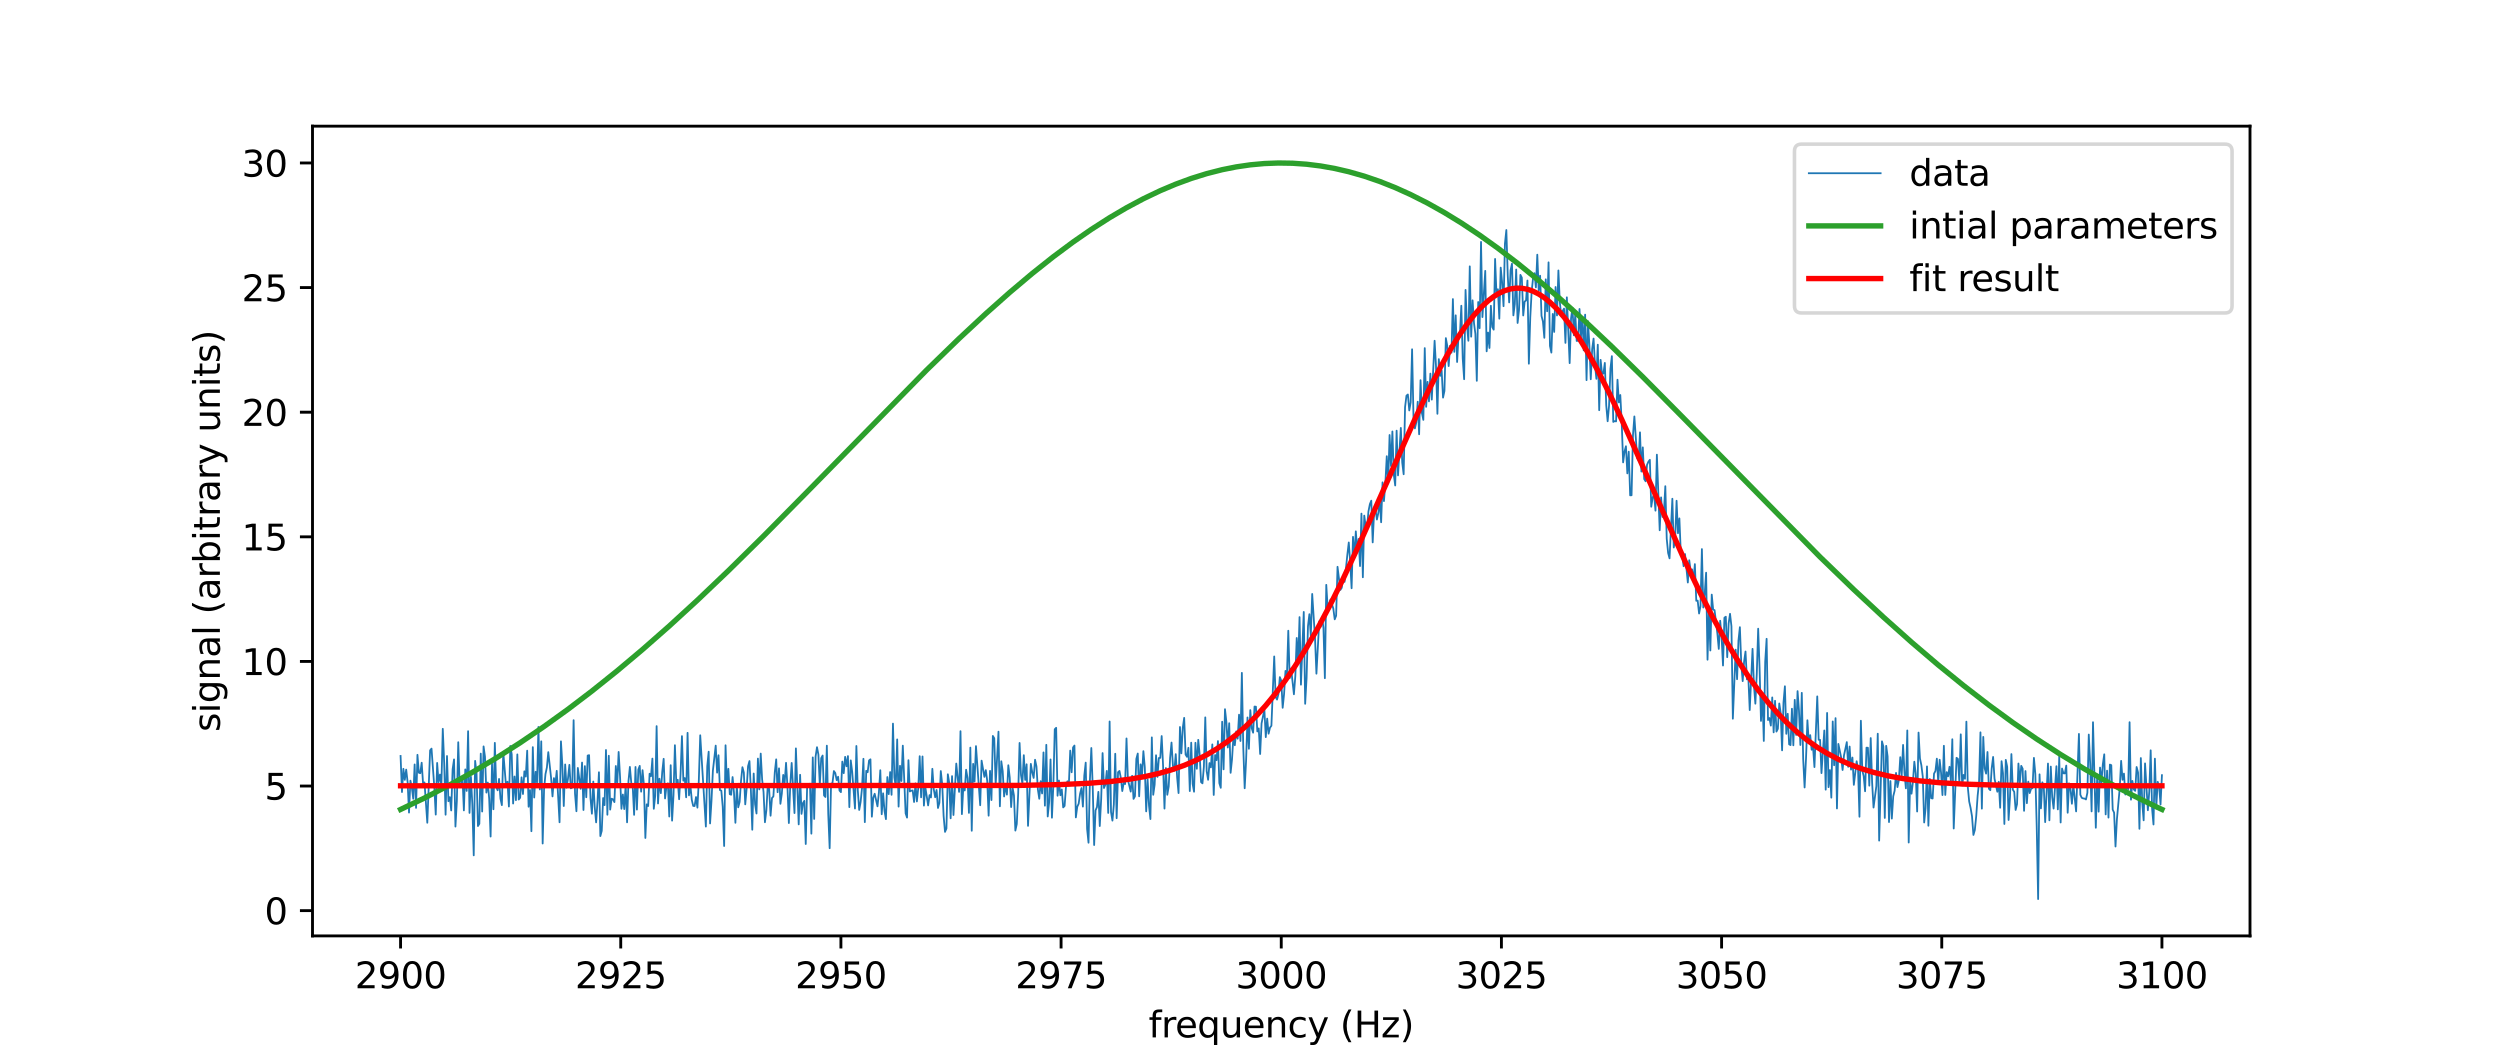<?xml version="1.0" encoding="utf-8" standalone="no"?>
<!DOCTYPE svg PUBLIC "-//W3C//DTD SVG 1.1//EN"
  "http://www.w3.org/Graphics/SVG/1.1/DTD/svg11.dtd">
<svg xmlns:xlink="http://www.w3.org/1999/xlink" width="696.454pt" height="292.942pt" viewBox="0 0 696.454 292.942" xmlns="http://www.w3.org/2000/svg" version="1.1">
 <defs>
  <style type="text/css">*{stroke-linejoin: round; stroke-linecap: butt}</style>
 </defs>
 <g id="figure_1">
  <g id="patch_1">
   <path d="M 0 292.942 
L 696.454 292.942 
L 696.454 0 
L 0 0 
z
" style="fill: #ffffff"/>
  </g>
  <g id="axes_1">
   <g id="patch_2">
    <path d="M 87.057 260.718 
L 626.809 260.718 
L 626.809 35.153 
L 87.057 35.153 
z
" style="fill: #ffffff"/>
   </g>
   <g id="matplotlib.axis_1">
    <g id="xtick_1">
     <g id="line2d_1">
      <defs>
       <path id="me3a66b3e0f" d="M 0 0 
L 0 3.5 
" style="stroke: #000000; stroke-width: 0.8"/>
      </defs>
      <g>
       <use xlink:href="#me3a66b3e0f" x="111.591" y="260.718" style="stroke: #000000; stroke-width: 0.8"/>
      </g>
     </g>
     <g id="text_1">
      <!-- 2900 -->
      <g transform="translate(98.866 275.316) scale(0.1 -0.1)">
       <defs>
        <path id="DejaVuSans-32" d="M 1228 531 
L 3431 531 
L 3431 0 
L 469 0 
L 469 531 
Q 828 903 1448 1529 
Q 2069 2156 2228 2338 
Q 2531 2678 2651 2914 
Q 2772 3150 2772 3378 
Q 2772 3750 2511 3984 
Q 2250 4219 1831 4219 
Q 1534 4219 1204 4116 
Q 875 4013 500 3803 
L 500 4441 
Q 881 4594 1212 4672 
Q 1544 4750 1819 4750 
Q 2544 4750 2975 4387 
Q 3406 4025 3406 3419 
Q 3406 3131 3298 2873 
Q 3191 2616 2906 2266 
Q 2828 2175 2409 1742 
Q 1991 1309 1228 531 
z
" transform="scale(0.016)"/>
        <path id="DejaVuSans-39" d="M 703 97 
L 703 672 
Q 941 559 1184 500 
Q 1428 441 1663 441 
Q 2288 441 2617 861 
Q 2947 1281 2994 2138 
Q 2813 1869 2534 1725 
Q 2256 1581 1919 1581 
Q 1219 1581 811 2004 
Q 403 2428 403 3163 
Q 403 3881 828 4315 
Q 1253 4750 1959 4750 
Q 2769 4750 3195 4129 
Q 3622 3509 3622 2328 
Q 3622 1225 3098 567 
Q 2575 -91 1691 -91 
Q 1453 -91 1209 -44 
Q 966 3 703 97 
z
M 1959 2075 
Q 2384 2075 2632 2365 
Q 2881 2656 2881 3163 
Q 2881 3666 2632 3958 
Q 2384 4250 1959 4250 
Q 1534 4250 1286 3958 
Q 1038 3666 1038 3163 
Q 1038 2656 1286 2365 
Q 1534 2075 1959 2075 
z
" transform="scale(0.016)"/>
        <path id="DejaVuSans-30" d="M 2034 4250 
Q 1547 4250 1301 3770 
Q 1056 3291 1056 2328 
Q 1056 1369 1301 889 
Q 1547 409 2034 409 
Q 2525 409 2770 889 
Q 3016 1369 3016 2328 
Q 3016 3291 2770 3770 
Q 2525 4250 2034 4250 
z
M 2034 4750 
Q 2819 4750 3233 4129 
Q 3647 3509 3647 2328 
Q 3647 1150 3233 529 
Q 2819 -91 2034 -91 
Q 1250 -91 836 529 
Q 422 1150 422 2328 
Q 422 3509 836 4129 
Q 1250 4750 2034 4750 
z
" transform="scale(0.016)"/>
       </defs>
       <use xlink:href="#DejaVuSans-32"/>
       <use xlink:href="#DejaVuSans-39" transform="translate(63.623 0)"/>
       <use xlink:href="#DejaVuSans-30" transform="translate(127.246 0)"/>
       <use xlink:href="#DejaVuSans-30" transform="translate(190.869 0)"/>
      </g>
     </g>
    </g>
    <g id="xtick_2">
     <g id="line2d_2">
      <g>
       <use xlink:href="#me3a66b3e0f" x="172.926" y="260.718" style="stroke: #000000; stroke-width: 0.8"/>
      </g>
     </g>
     <g id="text_2">
      <!-- 2925 -->
      <g transform="translate(160.201 275.316) scale(0.1 -0.1)">
       <defs>
        <path id="DejaVuSans-35" d="M 691 4666 
L 3169 4666 
L 3169 4134 
L 1269 4134 
L 1269 2991 
Q 1406 3038 1543 3061 
Q 1681 3084 1819 3084 
Q 2600 3084 3056 2656 
Q 3513 2228 3513 1497 
Q 3513 744 3044 326 
Q 2575 -91 1722 -91 
Q 1428 -91 1123 -41 
Q 819 9 494 109 
L 494 744 
Q 775 591 1075 516 
Q 1375 441 1709 441 
Q 2250 441 2565 725 
Q 2881 1009 2881 1497 
Q 2881 1984 2565 2268 
Q 2250 2553 1709 2553 
Q 1456 2553 1204 2497 
Q 953 2441 691 2322 
L 691 4666 
z
" transform="scale(0.016)"/>
       </defs>
       <use xlink:href="#DejaVuSans-32"/>
       <use xlink:href="#DejaVuSans-39" transform="translate(63.623 0)"/>
       <use xlink:href="#DejaVuSans-32" transform="translate(127.246 0)"/>
       <use xlink:href="#DejaVuSans-35" transform="translate(190.869 0)"/>
      </g>
     </g>
    </g>
    <g id="xtick_3">
     <g id="line2d_3">
      <g>
       <use xlink:href="#me3a66b3e0f" x="234.262" y="260.718" style="stroke: #000000; stroke-width: 0.8"/>
      </g>
     </g>
     <g id="text_3">
      <!-- 2950 -->
      <g transform="translate(221.537 275.316) scale(0.1 -0.1)">
       <use xlink:href="#DejaVuSans-32"/>
       <use xlink:href="#DejaVuSans-39" transform="translate(63.623 0)"/>
       <use xlink:href="#DejaVuSans-35" transform="translate(127.246 0)"/>
       <use xlink:href="#DejaVuSans-30" transform="translate(190.869 0)"/>
      </g>
     </g>
    </g>
    <g id="xtick_4">
     <g id="line2d_4">
      <g>
       <use xlink:href="#me3a66b3e0f" x="295.597" y="260.718" style="stroke: #000000; stroke-width: 0.8"/>
      </g>
     </g>
     <g id="text_4">
      <!-- 2975 -->
      <g transform="translate(282.872 275.316) scale(0.1 -0.1)">
       <defs>
        <path id="DejaVuSans-37" d="M 525 4666 
L 3525 4666 
L 3525 4397 
L 1831 0 
L 1172 0 
L 2766 4134 
L 525 4134 
L 525 4666 
z
" transform="scale(0.016)"/>
       </defs>
       <use xlink:href="#DejaVuSans-32"/>
       <use xlink:href="#DejaVuSans-39" transform="translate(63.623 0)"/>
       <use xlink:href="#DejaVuSans-37" transform="translate(127.246 0)"/>
       <use xlink:href="#DejaVuSans-35" transform="translate(190.869 0)"/>
      </g>
     </g>
    </g>
    <g id="xtick_5">
     <g id="line2d_5">
      <g>
       <use xlink:href="#me3a66b3e0f" x="356.933" y="260.718" style="stroke: #000000; stroke-width: 0.8"/>
      </g>
     </g>
     <g id="text_5">
      <!-- 3000 -->
      <g transform="translate(344.208 275.316) scale(0.1 -0.1)">
       <defs>
        <path id="DejaVuSans-33" d="M 2597 2516 
Q 3050 2419 3304 2112 
Q 3559 1806 3559 1356 
Q 3559 666 3084 287 
Q 2609 -91 1734 -91 
Q 1441 -91 1130 -33 
Q 819 25 488 141 
L 488 750 
Q 750 597 1062 519 
Q 1375 441 1716 441 
Q 2309 441 2620 675 
Q 2931 909 2931 1356 
Q 2931 1769 2642 2001 
Q 2353 2234 1838 2234 
L 1294 2234 
L 1294 2753 
L 1863 2753 
Q 2328 2753 2575 2939 
Q 2822 3125 2822 3475 
Q 2822 3834 2567 4026 
Q 2313 4219 1838 4219 
Q 1578 4219 1281 4162 
Q 984 4106 628 3988 
L 628 4550 
Q 988 4650 1302 4700 
Q 1616 4750 1894 4750 
Q 2613 4750 3031 4423 
Q 3450 4097 3450 3541 
Q 3450 3153 3228 2886 
Q 3006 2619 2597 2516 
z
" transform="scale(0.016)"/>
       </defs>
       <use xlink:href="#DejaVuSans-33"/>
       <use xlink:href="#DejaVuSans-30" transform="translate(63.623 0)"/>
       <use xlink:href="#DejaVuSans-30" transform="translate(127.246 0)"/>
       <use xlink:href="#DejaVuSans-30" transform="translate(190.869 0)"/>
      </g>
     </g>
    </g>
    <g id="xtick_6">
     <g id="line2d_6">
      <g>
       <use xlink:href="#me3a66b3e0f" x="418.268" y="260.718" style="stroke: #000000; stroke-width: 0.8"/>
      </g>
     </g>
     <g id="text_6">
      <!-- 3025 -->
      <g transform="translate(405.543 275.316) scale(0.1 -0.1)">
       <use xlink:href="#DejaVuSans-33"/>
       <use xlink:href="#DejaVuSans-30" transform="translate(63.623 0)"/>
       <use xlink:href="#DejaVuSans-32" transform="translate(127.246 0)"/>
       <use xlink:href="#DejaVuSans-35" transform="translate(190.869 0)"/>
      </g>
     </g>
    </g>
    <g id="xtick_7">
     <g id="line2d_7">
      <g>
       <use xlink:href="#me3a66b3e0f" x="479.604" y="260.718" style="stroke: #000000; stroke-width: 0.8"/>
      </g>
     </g>
     <g id="text_7">
      <!-- 3050 -->
      <g transform="translate(466.879 275.316) scale(0.1 -0.1)">
       <use xlink:href="#DejaVuSans-33"/>
       <use xlink:href="#DejaVuSans-30" transform="translate(63.623 0)"/>
       <use xlink:href="#DejaVuSans-35" transform="translate(127.246 0)"/>
       <use xlink:href="#DejaVuSans-30" transform="translate(190.869 0)"/>
      </g>
     </g>
    </g>
    <g id="xtick_8">
     <g id="line2d_8">
      <g>
       <use xlink:href="#me3a66b3e0f" x="540.939" y="260.718" style="stroke: #000000; stroke-width: 0.8"/>
      </g>
     </g>
     <g id="text_8">
      <!-- 3075 -->
      <g transform="translate(528.214 275.316) scale(0.1 -0.1)">
       <use xlink:href="#DejaVuSans-33"/>
       <use xlink:href="#DejaVuSans-30" transform="translate(63.623 0)"/>
       <use xlink:href="#DejaVuSans-37" transform="translate(127.246 0)"/>
       <use xlink:href="#DejaVuSans-35" transform="translate(190.869 0)"/>
      </g>
     </g>
    </g>
    <g id="xtick_9">
     <g id="line2d_9">
      <g>
       <use xlink:href="#me3a66b3e0f" x="602.275" y="260.718" style="stroke: #000000; stroke-width: 0.8"/>
      </g>
     </g>
     <g id="text_9">
      <!-- 3100 -->
      <g transform="translate(589.55 275.316) scale(0.1 -0.1)">
       <defs>
        <path id="DejaVuSans-31" d="M 794 531 
L 1825 531 
L 1825 4091 
L 703 3866 
L 703 4441 
L 1819 4666 
L 2450 4666 
L 2450 531 
L 3481 531 
L 3481 0 
L 794 0 
L 794 531 
z
" transform="scale(0.016)"/>
       </defs>
       <use xlink:href="#DejaVuSans-33"/>
       <use xlink:href="#DejaVuSans-31" transform="translate(63.623 0)"/>
       <use xlink:href="#DejaVuSans-30" transform="translate(127.246 0)"/>
       <use xlink:href="#DejaVuSans-30" transform="translate(190.869 0)"/>
      </g>
     </g>
    </g>
    <g id="text_10">
     <!-- frequency (Hz) -->
     <g transform="translate(319.981 288.995) scale(0.1 -0.1)">
      <defs>
       <path id="DejaVuSans-66" d="M 2375 4863 
L 2375 4384 
L 1825 4384 
Q 1516 4384 1395 4259 
Q 1275 4134 1275 3809 
L 1275 3500 
L 2222 3500 
L 2222 3053 
L 1275 3053 
L 1275 0 
L 697 0 
L 697 3053 
L 147 3053 
L 147 3500 
L 697 3500 
L 697 3744 
Q 697 4328 969 4595 
Q 1241 4863 1831 4863 
L 2375 4863 
z
" transform="scale(0.016)"/>
       <path id="DejaVuSans-72" d="M 2631 2963 
Q 2534 3019 2420 3045 
Q 2306 3072 2169 3072 
Q 1681 3072 1420 2755 
Q 1159 2438 1159 1844 
L 1159 0 
L 581 0 
L 581 3500 
L 1159 3500 
L 1159 2956 
Q 1341 3275 1631 3429 
Q 1922 3584 2338 3584 
Q 2397 3584 2469 3576 
Q 2541 3569 2628 3553 
L 2631 2963 
z
" transform="scale(0.016)"/>
       <path id="DejaVuSans-65" d="M 3597 1894 
L 3597 1613 
L 953 1613 
Q 991 1019 1311 708 
Q 1631 397 2203 397 
Q 2534 397 2845 478 
Q 3156 559 3463 722 
L 3463 178 
Q 3153 47 2828 -22 
Q 2503 -91 2169 -91 
Q 1331 -91 842 396 
Q 353 884 353 1716 
Q 353 2575 817 3079 
Q 1281 3584 2069 3584 
Q 2775 3584 3186 3129 
Q 3597 2675 3597 1894 
z
M 3022 2063 
Q 3016 2534 2758 2815 
Q 2500 3097 2075 3097 
Q 1594 3097 1305 2825 
Q 1016 2553 972 2059 
L 3022 2063 
z
" transform="scale(0.016)"/>
       <path id="DejaVuSans-71" d="M 947 1747 
Q 947 1113 1208 752 
Q 1469 391 1925 391 
Q 2381 391 2643 752 
Q 2906 1113 2906 1747 
Q 2906 2381 2643 2742 
Q 2381 3103 1925 3103 
Q 1469 3103 1208 2742 
Q 947 2381 947 1747 
z
M 2906 525 
Q 2725 213 2448 61 
Q 2172 -91 1784 -91 
Q 1150 -91 751 415 
Q 353 922 353 1747 
Q 353 2572 751 3078 
Q 1150 3584 1784 3584 
Q 2172 3584 2448 3432 
Q 2725 3281 2906 2969 
L 2906 3500 
L 3481 3500 
L 3481 -1331 
L 2906 -1331 
L 2906 525 
z
" transform="scale(0.016)"/>
       <path id="DejaVuSans-75" d="M 544 1381 
L 544 3500 
L 1119 3500 
L 1119 1403 
Q 1119 906 1312 657 
Q 1506 409 1894 409 
Q 2359 409 2629 706 
Q 2900 1003 2900 1516 
L 2900 3500 
L 3475 3500 
L 3475 0 
L 2900 0 
L 2900 538 
Q 2691 219 2414 64 
Q 2138 -91 1772 -91 
Q 1169 -91 856 284 
Q 544 659 544 1381 
z
M 1991 3584 
L 1991 3584 
z
" transform="scale(0.016)"/>
       <path id="DejaVuSans-6e" d="M 3513 2113 
L 3513 0 
L 2938 0 
L 2938 2094 
Q 2938 2591 2744 2837 
Q 2550 3084 2163 3084 
Q 1697 3084 1428 2787 
Q 1159 2491 1159 1978 
L 1159 0 
L 581 0 
L 581 3500 
L 1159 3500 
L 1159 2956 
Q 1366 3272 1645 3428 
Q 1925 3584 2291 3584 
Q 2894 3584 3203 3211 
Q 3513 2838 3513 2113 
z
" transform="scale(0.016)"/>
       <path id="DejaVuSans-63" d="M 3122 3366 
L 3122 2828 
Q 2878 2963 2633 3030 
Q 2388 3097 2138 3097 
Q 1578 3097 1268 2742 
Q 959 2388 959 1747 
Q 959 1106 1268 751 
Q 1578 397 2138 397 
Q 2388 397 2633 464 
Q 2878 531 3122 666 
L 3122 134 
Q 2881 22 2623 -34 
Q 2366 -91 2075 -91 
Q 1284 -91 818 406 
Q 353 903 353 1747 
Q 353 2603 823 3093 
Q 1294 3584 2113 3584 
Q 2378 3584 2631 3529 
Q 2884 3475 3122 3366 
z
" transform="scale(0.016)"/>
       <path id="DejaVuSans-79" d="M 2059 -325 
Q 1816 -950 1584 -1140 
Q 1353 -1331 966 -1331 
L 506 -1331 
L 506 -850 
L 844 -850 
Q 1081 -850 1212 -737 
Q 1344 -625 1503 -206 
L 1606 56 
L 191 3500 
L 800 3500 
L 1894 763 
L 2988 3500 
L 3597 3500 
L 2059 -325 
z
" transform="scale(0.016)"/>
       <path id="DejaVuSans-20" transform="scale(0.016)"/>
       <path id="DejaVuSans-28" d="M 1984 4856 
Q 1566 4138 1362 3434 
Q 1159 2731 1159 2009 
Q 1159 1288 1364 580 
Q 1569 -128 1984 -844 
L 1484 -844 
Q 1016 -109 783 600 
Q 550 1309 550 2009 
Q 550 2706 781 3412 
Q 1013 4119 1484 4856 
L 1984 4856 
z
" transform="scale(0.016)"/>
       <path id="DejaVuSans-48" d="M 628 4666 
L 1259 4666 
L 1259 2753 
L 3553 2753 
L 3553 4666 
L 4184 4666 
L 4184 0 
L 3553 0 
L 3553 2222 
L 1259 2222 
L 1259 0 
L 628 0 
L 628 4666 
z
" transform="scale(0.016)"/>
       <path id="DejaVuSans-7a" d="M 353 3500 
L 3084 3500 
L 3084 2975 
L 922 459 
L 3084 459 
L 3084 0 
L 275 0 
L 275 525 
L 2438 3041 
L 353 3041 
L 353 3500 
z
" transform="scale(0.016)"/>
       <path id="DejaVuSans-29" d="M 513 4856 
L 1013 4856 
Q 1481 4119 1714 3412 
Q 1947 2706 1947 2009 
Q 1947 1309 1714 600 
Q 1481 -109 1013 -844 
L 513 -844 
Q 928 -128 1133 580 
Q 1338 1288 1338 2009 
Q 1338 2731 1133 3434 
Q 928 4138 513 4856 
z
" transform="scale(0.016)"/>
      </defs>
      <use xlink:href="#DejaVuSans-66"/>
      <use xlink:href="#DejaVuSans-72" transform="translate(35.205 0)"/>
      <use xlink:href="#DejaVuSans-65" transform="translate(74.068 0)"/>
      <use xlink:href="#DejaVuSans-71" transform="translate(135.592 0)"/>
      <use xlink:href="#DejaVuSans-75" transform="translate(199.068 0)"/>
      <use xlink:href="#DejaVuSans-65" transform="translate(262.447 0)"/>
      <use xlink:href="#DejaVuSans-6e" transform="translate(323.971 0)"/>
      <use xlink:href="#DejaVuSans-63" transform="translate(387.35 0)"/>
      <use xlink:href="#DejaVuSans-79" transform="translate(442.33 0)"/>
      <use xlink:href="#DejaVuSans-20" transform="translate(501.51 0)"/>
      <use xlink:href="#DejaVuSans-28" transform="translate(533.297 0)"/>
      <use xlink:href="#DejaVuSans-48" transform="translate(572.311 0)"/>
      <use xlink:href="#DejaVuSans-7a" transform="translate(647.506 0)"/>
      <use xlink:href="#DejaVuSans-29" transform="translate(699.996 0)"/>
     </g>
    </g>
   </g>
   <g id="matplotlib.axis_2">
    <g id="ytick_1">
     <g id="line2d_10">
      <defs>
       <path id="m55a07470e3" d="M 0 0 
L -3.5 0 
" style="stroke: #000000; stroke-width: 0.8"/>
      </defs>
      <g>
       <use xlink:href="#m55a07470e3" x="87.057" y="253.681" style="stroke: #000000; stroke-width: 0.8"/>
      </g>
     </g>
     <g id="text_11">
      <!-- 0 -->
      <g transform="translate(73.694 257.48) scale(0.1 -0.1)">
       <use xlink:href="#DejaVuSans-30"/>
      </g>
     </g>
    </g>
    <g id="ytick_2">
     <g id="line2d_11">
      <g>
       <use xlink:href="#m55a07470e3" x="87.057" y="218.969" style="stroke: #000000; stroke-width: 0.8"/>
      </g>
     </g>
     <g id="text_12">
      <!-- 5 -->
      <g transform="translate(73.694 222.768) scale(0.1 -0.1)">
       <use xlink:href="#DejaVuSans-35"/>
      </g>
     </g>
    </g>
    <g id="ytick_3">
     <g id="line2d_12">
      <g>
       <use xlink:href="#m55a07470e3" x="87.057" y="184.256" style="stroke: #000000; stroke-width: 0.8"/>
      </g>
     </g>
     <g id="text_13">
      <!-- 10 -->
      <g transform="translate(67.332 188.055) scale(0.1 -0.1)">
       <use xlink:href="#DejaVuSans-31"/>
       <use xlink:href="#DejaVuSans-30" transform="translate(63.623 0)"/>
      </g>
     </g>
    </g>
    <g id="ytick_4">
     <g id="line2d_13">
      <g>
       <use xlink:href="#m55a07470e3" x="87.057" y="149.544" style="stroke: #000000; stroke-width: 0.8"/>
      </g>
     </g>
     <g id="text_14">
      <!-- 15 -->
      <g transform="translate(67.332 153.343) scale(0.1 -0.1)">
       <use xlink:href="#DejaVuSans-31"/>
       <use xlink:href="#DejaVuSans-35" transform="translate(63.623 0)"/>
      </g>
     </g>
    </g>
    <g id="ytick_5">
     <g id="line2d_14">
      <g>
       <use xlink:href="#m55a07470e3" x="87.057" y="114.831" style="stroke: #000000; stroke-width: 0.8"/>
      </g>
     </g>
     <g id="text_15">
      <!-- 20 -->
      <g transform="translate(67.332 118.63) scale(0.1 -0.1)">
       <use xlink:href="#DejaVuSans-32"/>
       <use xlink:href="#DejaVuSans-30" transform="translate(63.623 0)"/>
      </g>
     </g>
    </g>
    <g id="ytick_6">
     <g id="line2d_15">
      <g>
       <use xlink:href="#m55a07470e3" x="87.057" y="80.118" style="stroke: #000000; stroke-width: 0.8"/>
      </g>
     </g>
     <g id="text_16">
      <!-- 25 -->
      <g transform="translate(67.332 83.918) scale(0.1 -0.1)">
       <use xlink:href="#DejaVuSans-32"/>
       <use xlink:href="#DejaVuSans-35" transform="translate(63.623 0)"/>
      </g>
     </g>
    </g>
    <g id="ytick_7">
     <g id="line2d_16">
      <g>
       <use xlink:href="#m55a07470e3" x="87.057" y="45.406" style="stroke: #000000; stroke-width: 0.8"/>
      </g>
     </g>
     <g id="text_17">
      <!-- 30 -->
      <g transform="translate(67.332 49.205) scale(0.1 -0.1)">
       <use xlink:href="#DejaVuSans-33"/>
       <use xlink:href="#DejaVuSans-30" transform="translate(63.623 0)"/>
      </g>
     </g>
    </g>
    <g id="text_18">
     <!-- signal (arbitrary units) -->
     <g transform="translate(61.252 203.874) rotate(-90) scale(0.1 -0.1)">
      <defs>
       <path id="DejaVuSans-73" d="M 2834 3397 
L 2834 2853 
Q 2591 2978 2328 3040 
Q 2066 3103 1784 3103 
Q 1356 3103 1142 2972 
Q 928 2841 928 2578 
Q 928 2378 1081 2264 
Q 1234 2150 1697 2047 
L 1894 2003 
Q 2506 1872 2764 1633 
Q 3022 1394 3022 966 
Q 3022 478 2636 193 
Q 2250 -91 1575 -91 
Q 1294 -91 989 -36 
Q 684 19 347 128 
L 347 722 
Q 666 556 975 473 
Q 1284 391 1588 391 
Q 1994 391 2212 530 
Q 2431 669 2431 922 
Q 2431 1156 2273 1281 
Q 2116 1406 1581 1522 
L 1381 1569 
Q 847 1681 609 1914 
Q 372 2147 372 2553 
Q 372 3047 722 3315 
Q 1072 3584 1716 3584 
Q 2034 3584 2315 3537 
Q 2597 3491 2834 3397 
z
" transform="scale(0.016)"/>
       <path id="DejaVuSans-69" d="M 603 3500 
L 1178 3500 
L 1178 0 
L 603 0 
L 603 3500 
z
M 603 4863 
L 1178 4863 
L 1178 4134 
L 603 4134 
L 603 4863 
z
" transform="scale(0.016)"/>
       <path id="DejaVuSans-67" d="M 2906 1791 
Q 2906 2416 2648 2759 
Q 2391 3103 1925 3103 
Q 1463 3103 1205 2759 
Q 947 2416 947 1791 
Q 947 1169 1205 825 
Q 1463 481 1925 481 
Q 2391 481 2648 825 
Q 2906 1169 2906 1791 
z
M 3481 434 
Q 3481 -459 3084 -895 
Q 2688 -1331 1869 -1331 
Q 1566 -1331 1297 -1286 
Q 1028 -1241 775 -1147 
L 775 -588 
Q 1028 -725 1275 -790 
Q 1522 -856 1778 -856 
Q 2344 -856 2625 -561 
Q 2906 -266 2906 331 
L 2906 616 
Q 2728 306 2450 153 
Q 2172 0 1784 0 
Q 1141 0 747 490 
Q 353 981 353 1791 
Q 353 2603 747 3093 
Q 1141 3584 1784 3584 
Q 2172 3584 2450 3431 
Q 2728 3278 2906 2969 
L 2906 3500 
L 3481 3500 
L 3481 434 
z
" transform="scale(0.016)"/>
       <path id="DejaVuSans-61" d="M 2194 1759 
Q 1497 1759 1228 1600 
Q 959 1441 959 1056 
Q 959 750 1161 570 
Q 1363 391 1709 391 
Q 2188 391 2477 730 
Q 2766 1069 2766 1631 
L 2766 1759 
L 2194 1759 
z
M 3341 1997 
L 3341 0 
L 2766 0 
L 2766 531 
Q 2569 213 2275 61 
Q 1981 -91 1556 -91 
Q 1019 -91 701 211 
Q 384 513 384 1019 
Q 384 1609 779 1909 
Q 1175 2209 1959 2209 
L 2766 2209 
L 2766 2266 
Q 2766 2663 2505 2880 
Q 2244 3097 1772 3097 
Q 1472 3097 1187 3025 
Q 903 2953 641 2809 
L 641 3341 
Q 956 3463 1253 3523 
Q 1550 3584 1831 3584 
Q 2591 3584 2966 3190 
Q 3341 2797 3341 1997 
z
" transform="scale(0.016)"/>
       <path id="DejaVuSans-6c" d="M 603 4863 
L 1178 4863 
L 1178 0 
L 603 0 
L 603 4863 
z
" transform="scale(0.016)"/>
       <path id="DejaVuSans-62" d="M 3116 1747 
Q 3116 2381 2855 2742 
Q 2594 3103 2138 3103 
Q 1681 3103 1420 2742 
Q 1159 2381 1159 1747 
Q 1159 1113 1420 752 
Q 1681 391 2138 391 
Q 2594 391 2855 752 
Q 3116 1113 3116 1747 
z
M 1159 2969 
Q 1341 3281 1617 3432 
Q 1894 3584 2278 3584 
Q 2916 3584 3314 3078 
Q 3713 2572 3713 1747 
Q 3713 922 3314 415 
Q 2916 -91 2278 -91 
Q 1894 -91 1617 61 
Q 1341 213 1159 525 
L 1159 0 
L 581 0 
L 581 4863 
L 1159 4863 
L 1159 2969 
z
" transform="scale(0.016)"/>
       <path id="DejaVuSans-74" d="M 1172 4494 
L 1172 3500 
L 2356 3500 
L 2356 3053 
L 1172 3053 
L 1172 1153 
Q 1172 725 1289 603 
Q 1406 481 1766 481 
L 2356 481 
L 2356 0 
L 1766 0 
Q 1100 0 847 248 
Q 594 497 594 1153 
L 594 3053 
L 172 3053 
L 172 3500 
L 594 3500 
L 594 4494 
L 1172 4494 
z
" transform="scale(0.016)"/>
      </defs>
      <use xlink:href="#DejaVuSans-73"/>
      <use xlink:href="#DejaVuSans-69" transform="translate(52.1 0)"/>
      <use xlink:href="#DejaVuSans-67" transform="translate(79.883 0)"/>
      <use xlink:href="#DejaVuSans-6e" transform="translate(143.359 0)"/>
      <use xlink:href="#DejaVuSans-61" transform="translate(206.738 0)"/>
      <use xlink:href="#DejaVuSans-6c" transform="translate(268.018 0)"/>
      <use xlink:href="#DejaVuSans-20" transform="translate(295.801 0)"/>
      <use xlink:href="#DejaVuSans-28" transform="translate(327.588 0)"/>
      <use xlink:href="#DejaVuSans-61" transform="translate(366.602 0)"/>
      <use xlink:href="#DejaVuSans-72" transform="translate(427.881 0)"/>
      <use xlink:href="#DejaVuSans-62" transform="translate(468.994 0)"/>
      <use xlink:href="#DejaVuSans-69" transform="translate(532.471 0)"/>
      <use xlink:href="#DejaVuSans-74" transform="translate(560.254 0)"/>
      <use xlink:href="#DejaVuSans-72" transform="translate(599.463 0)"/>
      <use xlink:href="#DejaVuSans-61" transform="translate(640.576 0)"/>
      <use xlink:href="#DejaVuSans-72" transform="translate(701.855 0)"/>
      <use xlink:href="#DejaVuSans-79" transform="translate(742.969 0)"/>
      <use xlink:href="#DejaVuSans-20" transform="translate(802.148 0)"/>
      <use xlink:href="#DejaVuSans-75" transform="translate(833.936 0)"/>
      <use xlink:href="#DejaVuSans-6e" transform="translate(897.314 0)"/>
      <use xlink:href="#DejaVuSans-69" transform="translate(960.693 0)"/>
      <use xlink:href="#DejaVuSans-74" transform="translate(988.477 0)"/>
      <use xlink:href="#DejaVuSans-73" transform="translate(1027.686 0)"/>
      <use xlink:href="#DejaVuSans-29" transform="translate(1079.785 0)"/>
     </g>
    </g>
   </g>
   <g id="line2d_17">
    <path d="M 111.591 210.6 
L 111.983 220.649 
L 112.375 214.185 
L 112.767 217.252 
L 113.159 214.403 
L 113.551 217.873 
L 113.942 226.37 
L 114.334 217.483 
L 114.726 219.418 
L 115.118 222.515 
L 115.51 212.964 
L 115.902 225.062 
L 116.294 210.282 
L 116.686 215.26 
L 117.078 215.405 
L 117.47 212.481 
L 117.862 218.334 
L 118.254 217.966 
L 119.037 229.202 
L 119.821 209.034 
L 120.213 208.549 
L 120.997 219.392 
L 121.389 226.927 
L 121.781 212.542 
L 122.173 217.932 
L 122.565 215.778 
L 122.957 219 
L 123.349 203.036 
L 123.74 212.541 
L 124.132 226.959 
L 124.524 210.615 
L 124.916 223.2 
L 125.308 222.074 
L 125.7 225.771 
L 126.092 214.278 
L 126.484 211.561 
L 126.876 230.265 
L 127.268 223.214 
L 127.66 206.772 
L 128.052 218.773 
L 128.443 218.922 
L 128.835 216.366 
L 129.227 225.761 
L 129.619 214.346 
L 130.011 220.329 
L 130.403 203.693 
L 130.795 226.458 
L 131.187 216.393 
L 131.579 224.017 
L 131.971 238.284 
L 132.363 211.97 
L 132.755 215.332 
L 133.147 230.121 
L 133.538 229.475 
L 133.93 209.95 
L 134.322 226.073 
L 134.714 207.937 
L 135.106 210.798 
L 135.498 220.799 
L 135.89 217.997 
L 136.282 222.561 
L 136.674 233.046 
L 137.066 212.739 
L 137.458 225.449 
L 137.85 206.953 
L 138.241 219.246 
L 138.633 220.162 
L 139.025 216.997 
L 139.417 222.476 
L 139.809 224.289 
L 140.201 209.475 
L 140.985 219.132 
L 141.377 217.78 
L 141.769 224.68 
L 142.161 207.824 
L 142.553 210.145 
L 142.945 223.845 
L 143.336 216.325 
L 143.728 222.912 
L 144.12 210.167 
L 144.512 222.737 
L 144.904 222.225 
L 145.296 216.558 
L 145.688 221.197 
L 146.08 214.877 
L 146.472 216.336 
L 146.864 209.123 
L 147.256 224.739 
L 147.648 220.088 
L 148.039 231.562 
L 148.431 208.145 
L 148.823 222.17 
L 149.215 215.017 
L 149.607 218.024 
L 149.999 202.521 
L 150.391 219.929 
L 150.783 206.525 
L 151.175 234.983 
L 151.567 219.819 
L 151.959 215.643 
L 152.351 213.795 
L 152.743 209.537 
L 153.526 216.743 
L 153.918 221.863 
L 154.31 216.77 
L 154.702 218.632 
L 155.094 214.742 
L 155.878 229.071 
L 156.27 206.526 
L 156.662 213.132 
L 157.054 224.543 
L 157.446 212.97 
L 157.837 219.423 
L 158.229 216.901 
L 158.621 213.078 
L 159.013 219.619 
L 159.405 219.4 
L 159.797 200.632 
L 160.189 221.067 
L 160.581 225.995 
L 160.973 213.941 
L 161.757 219.747 
L 162.149 212.439 
L 162.541 225.65 
L 162.932 213.431 
L 163.324 222.098 
L 163.716 210.486 
L 164.108 210.375 
L 164.5 222.343 
L 164.892 226.681 
L 165.284 217.727 
L 165.676 224.819 
L 166.068 229.094 
L 166.46 223.098 
L 166.852 215.134 
L 167.244 232.917 
L 167.635 231.457 
L 168.027 222.321 
L 168.419 224.295 
L 168.811 208.938 
L 169.203 226.969 
L 169.595 210.541 
L 169.987 225.54 
L 170.379 222.5 
L 170.771 222.678 
L 171.163 223.452 
L 171.555 213.401 
L 171.947 218.53 
L 172.339 209.484 
L 172.73 216.346 
L 173.122 225.307 
L 173.514 221.341 
L 173.906 225.396 
L 174.298 218.514 
L 174.69 229.084 
L 175.082 217.583 
L 175.474 213.65 
L 175.866 218.166 
L 176.258 219.05 
L 176.65 226.997 
L 177.042 213.666 
L 177.433 225.532 
L 177.825 214.397 
L 178.217 213.359 
L 178.609 220.543 
L 179.001 214.56 
L 179.393 218.747 
L 179.785 233.44 
L 180.177 224.075 
L 180.569 224.548 
L 180.961 215.552 
L 181.353 216.247 
L 181.745 211.335 
L 182.137 225.307 
L 182.528 221.733 
L 182.92 202.291 
L 183.312 223.835 
L 183.704 216.941 
L 184.096 220.953 
L 184.488 214.985 
L 184.88 211.393 
L 185.272 222.429 
L 185.664 219.075 
L 186.056 218.215 
L 186.448 227.467 
L 186.84 213.174 
L 187.231 228.614 
L 187.623 221.558 
L 188.015 207.603 
L 188.407 218.224 
L 188.799 217.236 
L 189.191 222.65 
L 189.583 215.759 
L 189.975 205.075 
L 190.367 217.487 
L 190.759 216.746 
L 191.151 222.111 
L 191.543 204.157 
L 191.935 221.575 
L 192.326 218.738 
L 192.718 222.827 
L 193.11 224.508 
L 193.502 224.549 
L 193.894 222.046 
L 194.286 224.99 
L 194.678 217.361 
L 195.07 204.839 
L 196.638 230.266 
L 197.029 213.428 
L 197.421 209.411 
L 197.813 229.392 
L 198.205 223.143 
L 198.597 214.697 
L 199.381 207.719 
L 199.773 215.239 
L 200.165 210.398 
L 200.557 220.094 
L 200.949 220.261 
L 201.341 224.762 
L 201.732 235.681 
L 202.124 207.624 
L 202.516 219.395 
L 202.908 214.178 
L 203.3 221.241 
L 203.692 221.405 
L 204.084 216.474 
L 204.476 220.842 
L 204.868 229.209 
L 205.26 218.896 
L 205.652 224.9 
L 206.044 223.406 
L 206.436 217.523 
L 206.827 213.731 
L 207.219 215.22 
L 207.611 224.079 
L 208.003 219.652 
L 208.395 213.448 
L 208.787 212.022 
L 209.179 220.076 
L 209.571 231.147 
L 209.963 215.492 
L 210.355 224.056 
L 210.747 226.626 
L 211.139 211.331 
L 211.53 219.91 
L 211.922 209.936 
L 212.314 217.127 
L 212.706 220.632 
L 213.098 229.058 
L 213.49 225.788 
L 213.882 218.802 
L 214.274 219.818 
L 214.666 227.241 
L 215.058 222.314 
L 215.45 221.866 
L 215.842 215.146 
L 216.234 211.547 
L 216.625 220.695 
L 217.017 214.049 
L 217.409 223.922 
L 217.801 221.095 
L 218.193 215.881 
L 218.585 218.14 
L 218.977 212.512 
L 219.369 219.16 
L 219.761 229.286 
L 220.153 218.547 
L 220.545 212.546 
L 221.328 226.505 
L 221.72 208.489 
L 222.504 229.656 
L 222.896 215.846 
L 223.288 226.729 
L 223.68 223.733 
L 224.072 223.099 
L 224.464 235.126 
L 224.856 218.916 
L 225.248 218.713 
L 225.64 218.321 
L 226.032 232.24 
L 226.423 211.005 
L 226.815 228.138 
L 227.207 210.768 
L 227.599 208.163 
L 227.991 210.199 
L 228.383 218.704 
L 228.775 211.215 
L 229.167 210.476 
L 229.559 221.6 
L 229.951 222.026 
L 230.343 207.728 
L 230.735 226.757 
L 231.126 236.299 
L 231.518 218.337 
L 231.91 218.143 
L 232.302 214.801 
L 232.694 215.352 
L 233.086 217.331 
L 233.478 216.392 
L 233.87 220.227 
L 234.262 220.68 
L 234.654 212.165 
L 235.046 215.389 
L 235.438 210.846 
L 235.83 213.469 
L 236.221 210.637 
L 236.613 224.849 
L 237.005 211.832 
L 237.397 214.956 
L 238.181 225.238 
L 238.573 207.819 
L 238.965 220.135 
L 239.357 225.635 
L 239.749 223.416 
L 240.141 219.589 
L 240.533 211.386 
L 240.924 229.03 
L 241.316 214.729 
L 241.708 215.138 
L 242.1 211.846 
L 242.492 211.529 
L 242.884 227.514 
L 243.276 222.244 
L 243.668 221.13 
L 244.452 224.632 
L 244.844 220.772 
L 245.236 214.573 
L 245.628 226.829 
L 246.019 221.005 
L 246.411 225.945 
L 246.803 228.199 
L 247.195 216.48 
L 247.587 221.227 
L 247.979 215.084 
L 248.371 221.416 
L 248.763 201.589 
L 249.155 216.577 
L 249.547 219.211 
L 249.939 205.991 
L 250.331 224.708 
L 250.722 213.346 
L 251.114 217.564 
L 251.506 207.724 
L 252.29 226.59 
L 252.682 227.77 
L 253.074 211.785 
L 253.466 220.484 
L 253.858 220.276 
L 254.25 220.195 
L 254.642 223.42 
L 255.034 218.241 
L 255.426 223.266 
L 255.817 219.464 
L 256.209 210.661 
L 256.601 222.122 
L 256.993 210.741 
L 257.385 224.421 
L 257.777 219.269 
L 258.561 224.373 
L 258.953 221.512 
L 259.345 222.163 
L 259.737 214.177 
L 260.129 219.87 
L 260.52 222.098 
L 260.912 220.065 
L 261.304 225.085 
L 261.696 223.647 
L 262.088 214.801 
L 262.48 218.475 
L 262.872 227.323 
L 263.264 231.745 
L 263.656 230.817 
L 264.048 215.699 
L 264.44 218.072 
L 264.832 227.962 
L 265.224 216.216 
L 265.615 227.049 
L 266.399 212.718 
L 267.183 220.602 
L 267.575 203.698 
L 267.967 226.8 
L 268.359 219.277 
L 268.751 220.215 
L 269.143 214.442 
L 269.535 216.752 
L 269.927 226.456 
L 270.318 208.274 
L 270.71 231.434 
L 271.102 212.807 
L 271.494 217.713 
L 271.886 207.857 
L 273.062 224.321 
L 273.454 211.902 
L 274.238 216.426 
L 274.63 214.555 
L 275.022 217.551 
L 275.413 227.231 
L 275.805 214.757 
L 276.197 222.88 
L 276.589 205.019 
L 276.981 205.67 
L 277.373 218.632 
L 278.157 203.832 
L 278.549 224.62 
L 278.941 212.075 
L 279.333 214.815 
L 279.725 221.881 
L 280.116 218.537 
L 280.508 221.37 
L 280.9 213.184 
L 281.292 216.599 
L 281.684 224.831 
L 282.076 219.369 
L 282.468 221.586 
L 282.86 231.381 
L 283.252 229.56 
L 283.644 221.152 
L 284.036 206.976 
L 284.428 215.91 
L 284.819 218.29 
L 285.211 210.386 
L 285.603 217.273 
L 285.995 212.916 
L 286.387 230.063 
L 287.171 212.808 
L 287.563 215.154 
L 287.955 216.714 
L 288.347 211.657 
L 288.739 213.519 
L 289.131 219.924 
L 289.523 222.514 
L 289.914 217.62 
L 290.306 221.038 
L 290.698 209.616 
L 291.09 224.445 
L 291.482 207.499 
L 291.874 227.456 
L 292.266 223.529 
L 292.658 211.567 
L 293.05 227.797 
L 293.442 218.828 
L 293.834 203.161 
L 294.226 202.755 
L 294.617 221.672 
L 295.009 217.448 
L 295.401 221.546 
L 295.793 219.926 
L 296.185 224.931 
L 296.577 224.52 
L 296.969 219.121 
L 297.361 217.654 
L 297.753 218.806 
L 298.145 209.104 
L 298.537 215.136 
L 298.929 208.233 
L 299.321 207.693 
L 299.712 227.714 
L 300.104 224.743 
L 300.496 223.895 
L 300.888 221.147 
L 301.28 219.534 
L 301.672 224.701 
L 302.064 216.041 
L 302.456 212.458 
L 302.848 230.926 
L 303.24 234.764 
L 303.632 217.15 
L 304.024 208.383 
L 304.415 219.273 
L 304.807 235.409 
L 305.199 225.749 
L 305.591 224.834 
L 305.983 220.604 
L 306.375 230.117 
L 306.767 222.604 
L 307.159 209.799 
L 307.551 219.525 
L 307.943 218.554 
L 308.335 214.761 
L 308.727 226.468 
L 309.119 200.995 
L 309.51 226.201 
L 309.902 228.61 
L 310.294 224.137 
L 310.686 209.986 
L 311.078 227.931 
L 311.47 215.122 
L 311.862 214.773 
L 312.254 216.766 
L 312.646 220.369 
L 313.038 218.101 
L 313.43 218.428 
L 313.822 205.718 
L 314.213 217.232 
L 314.997 220.523 
L 315.389 216.128 
L 315.781 222.556 
L 316.173 221.842 
L 316.565 211.407 
L 316.957 209.92 
L 317.349 221.835 
L 317.741 212.938 
L 318.133 216.1 
L 318.525 209.262 
L 318.917 213.732 
L 319.308 226.031 
L 319.7 217.094 
L 320.092 224.436 
L 320.484 228.178 
L 320.876 205.421 
L 321.268 221.407 
L 321.66 218.613 
L 322.052 210.403 
L 322.444 216.43 
L 322.836 211.171 
L 323.228 211.129 
L 323.62 205.051 
L 324.011 213.299 
L 324.403 225.259 
L 324.795 213.966 
L 325.187 221.407 
L 325.579 219.136 
L 325.971 211.138 
L 326.363 206.866 
L 326.755 213.344 
L 327.147 214.7 
L 327.539 210.093 
L 327.931 216.602 
L 328.323 220.935 
L 328.715 202.53 
L 329.106 209.867 
L 329.498 202.773 
L 329.89 199.987 
L 330.282 210.2 
L 330.674 210.838 
L 331.066 208.33 
L 331.458 220.379 
L 331.85 206.897 
L 332.242 218.352 
L 332.634 220.555 
L 333.026 206.925 
L 333.418 214.162 
L 333.809 206.107 
L 334.201 210.194 
L 334.593 217.879 
L 334.985 218.226 
L 335.377 213.626 
L 335.769 199.847 
L 336.161 214.88 
L 336.553 217.23 
L 336.945 212.583 
L 337.337 213.776 
L 337.729 207.384 
L 338.121 221.46 
L 338.513 210.339 
L 338.904 211.772 
L 339.296 206.458 
L 339.688 218.172 
L 340.08 219.469 
L 340.472 201.06 
L 340.864 214.325 
L 341.256 197.57 
L 341.648 201.126 
L 342.04 208.238 
L 342.432 201.478 
L 342.824 215.292 
L 343.216 211.528 
L 343.607 205.14 
L 343.999 207.606 
L 344.391 203.76 
L 344.783 205.771 
L 345.175 199.099 
L 345.567 206.422 
L 345.959 187.454 
L 346.351 208.221 
L 346.743 219.594 
L 347.135 211.971 
L 347.527 199.872 
L 347.919 208.594 
L 348.311 197.825 
L 348.702 202.849 
L 349.094 204.114 
L 349.486 196.838 
L 349.878 196.872 
L 350.27 203.767 
L 350.662 202.916 
L 351.054 210.047 
L 351.446 201.529 
L 352.23 197.677 
L 352.622 205.344 
L 353.014 200.2 
L 353.405 204.391 
L 353.797 202.711 
L 354.189 202.183 
L 354.973 182.879 
L 355.365 194.172 
L 355.757 194.89 
L 356.149 193.338 
L 356.541 188.632 
L 356.933 189.595 
L 357.325 197.173 
L 357.717 193.36 
L 358.108 186.911 
L 358.5 188.727 
L 358.892 175.707 
L 359.284 188.918 
L 359.676 186.253 
L 360.46 193.412 
L 360.852 188.347 
L 361.244 177.729 
L 361.636 184.841 
L 362.028 171.918 
L 362.42 190.738 
L 363.203 170.481 
L 363.595 196.061 
L 363.987 188.943 
L 364.379 174.441 
L 364.771 171.109 
L 365.163 177.138 
L 365.555 165.468 
L 366.339 177.738 
L 366.731 187.673 
L 367.515 173.091 
L 367.906 174.613 
L 368.298 172.017 
L 368.69 174.888 
L 369.082 188.929 
L 369.474 162.929 
L 369.866 169.382 
L 370.258 168.354 
L 370.65 167.004 
L 371.434 169.525 
L 371.826 172.535 
L 372.218 171.543 
L 372.61 157.902 
L 373.393 164.341 
L 373.785 163.751 
L 374.177 160.744 
L 374.569 162.09 
L 375.353 154.479 
L 375.745 151.122 
L 376.137 156.554 
L 376.529 163.87 
L 376.921 149.559 
L 377.313 155.346 
L 377.704 148.029 
L 378.096 153.291 
L 378.488 150.135 
L 378.88 157.698 
L 379.272 143.089 
L 379.664 160.82 
L 380.056 143.642 
L 380.448 146.578 
L 380.84 146.73 
L 381.232 142.426 
L 381.624 140.439 
L 382.016 139.478 
L 382.408 151.099 
L 382.799 142.517 
L 383.191 141.998 
L 383.583 144.729 
L 383.975 142.893 
L 384.367 139.634 
L 384.759 145.494 
L 385.151 134.38 
L 385.543 139.596 
L 385.935 134.592 
L 386.327 127.097 
L 386.719 134.664 
L 387.111 121.188 
L 387.502 129.824 
L 387.894 120.202 
L 388.286 132.199 
L 388.678 135.246 
L 389.07 119.976 
L 389.462 132.428 
L 390.246 119.211 
L 390.638 128.872 
L 391.03 132.116 
L 391.422 113.424 
L 391.814 110.225 
L 392.206 109.897 
L 392.597 114.34 
L 392.989 112.094 
L 393.381 97.306 
L 393.773 116.279 
L 394.165 119.339 
L 394.557 117.632 
L 394.949 111.909 
L 395.341 120.982 
L 395.733 105.918 
L 396.125 115.065 
L 396.517 116.972 
L 396.909 96.981 
L 397.3 113.331 
L 397.692 106.377 
L 398.084 111.812 
L 398.476 104.087 
L 398.868 111.323 
L 399.652 94.931 
L 400.044 102.023 
L 400.436 115.272 
L 400.828 100.051 
L 401.22 104.704 
L 401.612 103.157 
L 402.004 110.77 
L 402.395 108.91 
L 402.787 94.197 
L 403.179 96.368 
L 403.571 101.978 
L 403.963 96.33 
L 404.355 98.246 
L 404.747 83.319 
L 405.139 98.015 
L 405.531 87.843 
L 405.923 100.842 
L 406.315 93.592 
L 406.707 93.094 
L 407.098 85.175 
L 407.49 99.925 
L 407.882 105.637 
L 408.274 80.766 
L 408.666 90.441 
L 409.058 94.929 
L 409.45 74.205 
L 409.842 93.791 
L 410.234 83.671 
L 410.626 89.994 
L 411.018 93.027 
L 411.41 106.085 
L 411.802 84.141 
L 412.193 91.425 
L 412.585 67.397 
L 412.977 88.331 
L 413.761 75.46 
L 414.153 97.868 
L 414.545 92.644 
L 414.937 96.936 
L 415.329 85.184 
L 415.721 91.112 
L 416.113 91.838 
L 416.505 72.139 
L 416.896 82.087 
L 417.288 80.578 
L 417.68 88.773 
L 418.072 74.557 
L 418.464 78.727 
L 418.856 85.298 
L 419.248 67.845 
L 419.64 64.084 
L 420.032 76.789 
L 420.424 84.243 
L 420.816 75.307 
L 421.208 73.46 
L 421.6 87.856 
L 421.991 84.722 
L 422.383 75.088 
L 422.775 89.972 
L 423.167 86.406 
L 423.559 76.582 
L 423.951 77.349 
L 424.343 87.88 
L 424.735 84.011 
L 425.127 83.699 
L 425.519 78.153 
L 425.911 101.323 
L 426.303 88.408 
L 426.694 81.14 
L 427.086 77.448 
L 427.478 76.105 
L 427.87 80.065 
L 428.262 70.952 
L 428.654 80.877 
L 429.046 76.815 
L 429.438 88.015 
L 429.83 89.553 
L 430.222 94.105 
L 430.614 77.82 
L 431.006 86.717 
L 431.398 73.089 
L 431.789 96.362 
L 432.181 98.232 
L 432.573 87.462 
L 432.965 92.472 
L 433.357 79.954 
L 433.749 87.875 
L 434.141 75.343 
L 434.533 84.122 
L 434.925 88.011 
L 435.317 86.635 
L 435.709 85.97 
L 436.101 95.522 
L 436.492 82.827 
L 437.276 101.162 
L 437.668 88.674 
L 438.06 85.723 
L 438.452 93.404 
L 438.844 87.552 
L 439.236 94.982 
L 439.628 94.919 
L 440.02 86.083 
L 440.412 94.053 
L 440.804 88.305 
L 441.195 97.599 
L 441.587 87.658 
L 441.979 105.9 
L 442.371 89.478 
L 442.763 95.967 
L 443.155 105.654 
L 443.547 97.261 
L 443.939 94.323 
L 444.331 101.587 
L 444.723 105.526 
L 445.115 96.027 
L 445.507 114.273 
L 445.899 100.25 
L 446.29 104.041 
L 446.682 104.091 
L 447.074 101.101 
L 447.466 112.887 
L 447.858 117.35 
L 448.25 113.064 
L 448.642 102.698 
L 449.034 99.223 
L 449.426 117.536 
L 449.818 117.314 
L 450.21 117.394 
L 450.602 105.787 
L 450.993 112.1 
L 451.385 110.046 
L 451.777 117.611 
L 452.169 128.812 
L 452.561 125.817 
L 452.953 124.317 
L 453.345 131.871 
L 453.737 125.831 
L 454.129 137.995 
L 454.521 137.966 
L 454.913 121.265 
L 455.305 116.014 
L 456.088 127.646 
L 456.48 128.259 
L 456.872 120.446 
L 457.264 131.367 
L 457.656 124.628 
L 458.048 133.463 
L 458.44 134.083 
L 458.832 129.489 
L 459.224 128.609 
L 459.616 128.099 
L 460.008 141.162 
L 460.4 138.613 
L 460.791 137.677 
L 461.183 142.255 
L 461.575 126.661 
L 462.359 147.721 
L 462.751 138.564 
L 463.143 143.999 
L 463.535 142.596 
L 463.927 135.449 
L 464.319 150.096 
L 464.711 154.053 
L 465.103 155.542 
L 465.886 138.94 
L 466.278 152.522 
L 466.67 150.075 
L 467.062 139.504 
L 467.454 148.543 
L 467.846 144.417 
L 468.238 154.015 
L 468.63 154.661 
L 469.022 157.73 
L 469.414 154.352 
L 470.198 162.274 
L 470.589 156.077 
L 470.981 159.042 
L 471.373 158.629 
L 471.765 161.776 
L 472.157 157.158 
L 472.549 167.363 
L 472.941 167.328 
L 473.333 170.912 
L 473.725 168.84 
L 474.117 152.967 
L 474.509 169.246 
L 474.901 165.432 
L 475.293 159.544 
L 475.684 183.781 
L 476.076 169.597 
L 476.468 181.214 
L 476.86 165.649 
L 477.252 169.821 
L 477.644 169.986 
L 478.428 176.465 
L 478.82 180.77 
L 479.212 172.928 
L 479.604 177.542 
L 479.996 185.399 
L 480.387 172.077 
L 480.779 171.807 
L 481.171 183.079 
L 481.563 173.685 
L 481.955 171 
L 482.347 174.454 
L 482.739 200.219 
L 483.523 180.983 
L 483.915 189.218 
L 484.307 178.4 
L 484.699 174.722 
L 485.091 185.144 
L 485.482 189.747 
L 485.874 184.282 
L 486.266 181.5 
L 486.658 189.255 
L 487.05 188.552 
L 487.442 197.811 
L 488.226 180.757 
L 488.618 190.925 
L 489.01 196.032 
L 489.402 187.795 
L 489.794 175.145 
L 490.185 186.121 
L 490.577 200.828 
L 490.969 193.022 
L 491.361 206.416 
L 491.753 184.327 
L 492.145 177.961 
L 492.537 200.591 
L 492.929 200.033 
L 493.321 202.13 
L 493.713 194.293 
L 494.105 204.019 
L 494.497 195.228 
L 494.889 203.803 
L 495.28 203.022 
L 495.672 195.978 
L 496.064 198.605 
L 496.456 209.032 
L 496.848 195.697 
L 497.24 191.185 
L 497.632 204.425 
L 498.024 198.849 
L 498.416 207.348 
L 498.808 207.569 
L 499.2 197.442 
L 499.592 207.627 
L 499.983 194.964 
L 500.375 204.745 
L 500.767 192.534 
L 501.159 197.93 
L 501.551 207.539 
L 501.943 193.018 
L 502.335 211.49 
L 502.727 219.374 
L 503.119 211.358 
L 503.511 200.653 
L 503.903 206.985 
L 504.295 204.802 
L 504.687 208.852 
L 505.078 208.099 
L 505.47 213.696 
L 506.254 194.003 
L 506.646 206.082 
L 507.038 206.117 
L 507.43 215.37 
L 508.214 203.499 
L 508.606 219.984 
L 508.998 198.614 
L 509.39 219.284 
L 509.781 214.52 
L 510.173 222.211 
L 510.565 200.985 
L 510.957 213.187 
L 511.349 200.063 
L 511.741 225.222 
L 512.133 207.251 
L 512.917 211.045 
L 513.309 214.508 
L 513.701 210.431 
L 514.484 206.74 
L 514.876 213.621 
L 515.268 207.973 
L 515.66 214.393 
L 516.052 211.041 
L 516.444 218.64 
L 517.228 212.076 
L 517.62 214.342 
L 518.012 227.525 
L 518.404 200.788 
L 518.796 214.616 
L 519.188 216.202 
L 519.579 220.43 
L 519.971 208.284 
L 520.363 208.317 
L 520.755 218.874 
L 521.147 205.614 
L 521.539 218.008 
L 521.931 224.967 
L 522.715 219.008 
L 523.107 204.4 
L 523.499 234.178 
L 524.282 206.522 
L 524.674 207.995 
L 525.066 227.861 
L 525.458 207.781 
L 525.85 210.715 
L 526.242 229.01 
L 526.634 217.597 
L 527.026 228.045 
L 527.418 221.846 
L 527.81 220.269 
L 528.202 215.327 
L 528.594 219.269 
L 528.986 217.325 
L 529.377 210.943 
L 529.769 216.155 
L 530.161 207.523 
L 530.553 215.286 
L 530.945 219.615 
L 531.337 203.49 
L 531.729 234.714 
L 532.121 217.628 
L 532.513 221.103 
L 532.905 217.826 
L 533.297 212.197 
L 533.689 215.517 
L 534.08 226.07 
L 534.472 204.083 
L 534.864 211.282 
L 535.256 213.177 
L 535.648 216.349 
L 536.04 229.127 
L 536.432 225.19 
L 536.824 213.513 
L 537.216 230.033 
L 537.608 217.019 
L 538 222.359 
L 538.392 222.448 
L 538.784 215.518 
L 539.175 214.792 
L 539.567 211.348 
L 539.959 217.966 
L 540.351 211.651 
L 540.743 215.273 
L 541.135 221.488 
L 541.527 207.763 
L 541.919 221.458 
L 542.311 215.106 
L 542.703 216.262 
L 543.095 213.612 
L 543.487 217.615 
L 543.878 205.944 
L 544.27 230.805 
L 545.054 211.115 
L 545.446 211.41 
L 545.838 217.923 
L 546.23 204.577 
L 546.622 218.82 
L 547.014 215.887 
L 547.406 216.96 
L 547.798 201.038 
L 548.19 219.274 
L 548.582 223.291 
L 548.973 225.086 
L 549.365 227.409 
L 549.757 232.6 
L 550.149 231.24 
L 550.541 227.323 
L 550.933 221.696 
L 551.325 217.922 
L 551.717 204.021 
L 552.109 225.274 
L 552.501 205.294 
L 552.893 214.016 
L 553.285 215.515 
L 553.676 209.497 
L 554.068 219.722 
L 554.46 220.134 
L 554.852 214.031 
L 555.244 210.873 
L 555.636 216.943 
L 556.42 220.564 
L 556.812 217.798 
L 557.204 225.024 
L 557.596 212.058 
L 557.988 215.383 
L 558.38 229.542 
L 558.771 211.688 
L 559.163 213.622 
L 559.555 228.432 
L 559.947 222.024 
L 560.339 210.079 
L 560.731 219.973 
L 561.123 220.593 
L 561.515 225.639 
L 561.907 224.01 
L 562.299 212.706 
L 562.691 218.012 
L 563.083 213.354 
L 563.474 214.15 
L 563.866 225.877 
L 564.258 214.8 
L 564.65 223.748 
L 565.042 217.754 
L 565.434 220.943 
L 565.826 219.713 
L 566.218 219.564 
L 566.61 211.138 
L 567.002 215.603 
L 567.394 230.368 
L 567.786 250.465 
L 568.178 215.72 
L 568.569 225.198 
L 568.961 217.937 
L 569.353 218.936 
L 569.745 229.022 
L 570.529 212.713 
L 570.921 228.528 
L 571.313 213.559 
L 571.705 222.074 
L 572.097 225.257 
L 572.881 213.46 
L 573.272 225.475 
L 573.664 210.759 
L 574.056 229.13 
L 574.448 214.106 
L 574.84 215.426 
L 575.232 215.461 
L 575.624 213.283 
L 576.016 226.413 
L 576.408 218.227 
L 576.8 219.764 
L 577.192 223.907 
L 577.584 218.608 
L 578.367 226.039 
L 579.151 204.456 
L 579.543 221.408 
L 579.935 222.252 
L 580.327 222.424 
L 580.719 222.467 
L 581.111 222.712 
L 581.503 220.853 
L 581.895 204.638 
L 582.287 212.769 
L 582.679 226.036 
L 583.07 201.199 
L 583.854 230.596 
L 584.246 215.763 
L 584.638 226.11 
L 585.03 213.837 
L 585.422 217.974 
L 585.814 212.869 
L 586.206 210.139 
L 586.598 226.877 
L 586.99 214.699 
L 587.382 227.766 
L 587.774 212.996 
L 588.165 213.163 
L 588.557 225.542 
L 588.949 226.386 
L 589.341 235.82 
L 589.733 228.227 
L 590.517 219.603 
L 590.909 211.967 
L 591.301 217.236 
L 591.693 215.515 
L 592.085 221.339 
L 592.477 218.959 
L 592.868 219.867 
L 593.26 201.192 
L 593.652 222.769 
L 594.044 217.556 
L 594.436 219.926 
L 594.828 220.319 
L 595.22 213.674 
L 595.612 215.19 
L 596.004 230.884 
L 596.396 211.182 
L 596.788 223.667 
L 597.18 228.523 
L 597.571 212.669 
L 598.355 225.72 
L 598.747 220.5 
L 599.139 209.026 
L 599.531 225.268 
L 599.923 229.686 
L 600.315 211.349 
L 600.707 224.696 
L 601.099 217.802 
L 601.491 219.037 
L 601.883 224.121 
L 602.275 215.948 
L 602.275 215.948 
" clip-path="url(#pd7805c4fae)" style="fill: none; stroke: #1f77b4; stroke-width: 0.5; stroke-linecap: square"/>
   </g>
   <g id="line2d_18">
    <path d="M 111.591 225.494 
L 118.254 222.306 
L 124.916 218.86 
L 131.579 215.15 
L 138.241 211.17 
L 144.904 206.917 
L 151.567 202.39 
L 158.229 197.59 
L 164.892 192.522 
L 171.947 186.872 
L 179.001 180.939 
L 186.448 174.39 
L 194.286 167.204 
L 202.908 158.991 
L 212.706 149.336 
L 224.856 137.024 
L 258.169 103.061 
L 267.183 94.313 
L 274.63 87.382 
L 281.292 81.464 
L 287.563 76.182 
L 293.442 71.515 
L 298.929 67.435 
L 304.024 63.905 
L 309.119 60.641 
L 313.822 57.879 
L 318.525 55.368 
L 323.228 53.121 
L 327.539 51.3 
L 331.85 49.715 
L 336.161 48.371 
L 340.472 47.273 
L 344.391 46.492 
L 348.311 45.92 
L 352.23 45.559 
L 356.149 45.41 
L 360.068 45.474 
L 363.987 45.75 
L 367.906 46.238 
L 371.826 46.935 
L 375.745 47.841 
L 380.056 49.073 
L 384.367 50.55 
L 388.678 52.265 
L 392.989 54.211 
L 397.692 56.591 
L 402.395 59.229 
L 407.098 62.113 
L 412.193 65.502 
L 417.288 69.149 
L 422.775 73.346 
L 428.654 78.128 
L 434.925 83.519 
L 441.587 89.537 
L 449.034 96.561 
L 457.656 105.005 
L 468.63 116.086 
L 507.038 155.166 
L 516.444 164.252 
L 524.674 171.908 
L 532.513 178.902 
L 539.959 185.251 
L 547.014 190.982 
L 554.068 196.422 
L 560.731 201.285 
L 567.394 205.876 
L 574.056 210.194 
L 580.719 214.238 
L 587.382 218.011 
L 594.044 221.519 
L 600.707 224.767 
L 602.275 225.494 
L 602.275 225.494 
" clip-path="url(#pd7805c4fae)" style="fill: none; stroke: #2ca02c; stroke-width: 1.5; stroke-linecap: square"/>
   </g>
   <g id="line2d_19">
    <path d="M 111.591 218.911 
L 283.644 218.802 
L 295.401 218.566 
L 303.24 218.207 
L 309.51 217.705 
L 314.605 217.081 
L 318.917 216.347 
L 322.836 215.467 
L 326.363 214.463 
L 329.89 213.219 
L 333.026 211.878 
L 336.161 210.285 
L 338.904 208.658 
L 341.648 206.791 
L 344.391 204.664 
L 347.135 202.256 
L 349.878 199.549 
L 352.622 196.527 
L 355.365 193.176 
L 358.108 189.487 
L 360.852 185.456 
L 363.987 180.43 
L 367.123 174.969 
L 370.65 168.335 
L 374.177 161.23 
L 378.488 152.015 
L 383.975 139.715 
L 394.165 116.754 
L 398.084 108.519 
L 401.22 102.41 
L 403.963 97.511 
L 406.315 93.704 
L 408.666 90.302 
L 410.626 87.805 
L 412.585 85.638 
L 414.545 83.819 
L 416.113 82.623 
L 417.68 81.666 
L 419.248 80.953 
L 420.816 80.486 
L 422.383 80.27 
L 423.951 80.305 
L 425.519 80.591 
L 427.086 81.126 
L 428.654 81.907 
L 430.222 82.931 
L 431.789 84.191 
L 433.749 86.09 
L 435.709 88.331 
L 437.668 90.898 
L 440.02 94.378 
L 442.371 98.256 
L 445.115 103.227 
L 448.25 109.403 
L 451.777 116.847 
L 456.48 127.308 
L 469.414 156.359 
L 473.725 165.317 
L 477.252 172.162 
L 480.779 178.506 
L 483.915 183.691 
L 487.05 188.432 
L 489.794 192.213 
L 492.537 195.654 
L 495.28 198.764 
L 498.024 201.555 
L 500.767 204.042 
L 503.511 206.243 
L 506.254 208.178 
L 508.998 209.868 
L 512.133 211.526 
L 515.268 212.923 
L 518.404 214.092 
L 521.931 215.168 
L 525.85 216.115 
L 530.161 216.909 
L 534.864 217.542 
L 540.351 218.05 
L 547.014 218.435 
L 555.636 218.7 
L 568.569 218.855 
L 596.396 218.908 
L 602.275 218.91 
L 602.275 218.91 
" clip-path="url(#pd7805c4fae)" style="fill: none; stroke: #ff0000; stroke-width: 1.5; stroke-linecap: square"/>
   </g>
   <g id="patch_3">
    <path d="M 87.057 260.718 
L 87.057 35.153 
" style="fill: none; stroke: #000000; stroke-width: 0.8; stroke-linejoin: miter; stroke-linecap: square"/>
   </g>
   <g id="patch_4">
    <path d="M 626.809 260.718 
L 626.809 35.153 
" style="fill: none; stroke: #000000; stroke-width: 0.8; stroke-linejoin: miter; stroke-linecap: square"/>
   </g>
   <g id="patch_5">
    <path d="M 87.057 260.718 
L 626.809 260.718 
" style="fill: none; stroke: #000000; stroke-width: 0.8; stroke-linejoin: miter; stroke-linecap: square"/>
   </g>
   <g id="patch_6">
    <path d="M 87.057 35.153 
L 626.809 35.153 
" style="fill: none; stroke: #000000; stroke-width: 0.8; stroke-linejoin: miter; stroke-linecap: square"/>
   </g>
   <g id="legend_1">
    <g id="patch_7">
     <path d="M 501.907 87.187 
L 619.809 87.187 
Q 621.809 87.187 621.809 85.187 
L 621.809 42.153 
Q 621.809 40.153 619.809 40.153 
L 501.907 40.153 
Q 499.907 40.153 499.907 42.153 
L 499.907 85.187 
Q 499.907 87.187 501.907 87.187 
z
" style="fill: #ffffff; opacity: 0.8; stroke: #cccccc; stroke-linejoin: miter"/>
    </g>
    <g id="line2d_20">
     <path d="M 503.907 48.251 
L 513.907 48.251 
L 523.907 48.251 
" style="fill: none; stroke: #1f77b4; stroke-width: 0.5; stroke-linecap: square"/>
    </g>
    <g id="text_19">
     <!-- data -->
     <g transform="translate(531.907 51.751) scale(0.1 -0.1)">
      <defs>
       <path id="DejaVuSans-64" d="M 2906 2969 
L 2906 4863 
L 3481 4863 
L 3481 0 
L 2906 0 
L 2906 525 
Q 2725 213 2448 61 
Q 2172 -91 1784 -91 
Q 1150 -91 751 415 
Q 353 922 353 1747 
Q 353 2572 751 3078 
Q 1150 3584 1784 3584 
Q 2172 3584 2448 3432 
Q 2725 3281 2906 2969 
z
M 947 1747 
Q 947 1113 1208 752 
Q 1469 391 1925 391 
Q 2381 391 2643 752 
Q 2906 1113 2906 1747 
Q 2906 2381 2643 2742 
Q 2381 3103 1925 3103 
Q 1469 3103 1208 2742 
Q 947 2381 947 1747 
z
" transform="scale(0.016)"/>
      </defs>
      <use xlink:href="#DejaVuSans-64"/>
      <use xlink:href="#DejaVuSans-61" transform="translate(63.477 0)"/>
      <use xlink:href="#DejaVuSans-74" transform="translate(124.756 0)"/>
      <use xlink:href="#DejaVuSans-61" transform="translate(163.965 0)"/>
     </g>
    </g>
    <g id="line2d_21">
     <path d="M 503.907 62.93 
L 513.907 62.93 
L 523.907 62.93 
" style="fill: none; stroke: #2ca02c; stroke-width: 1.5; stroke-linecap: square"/>
    </g>
    <g id="text_20">
     <!-- intial parameters -->
     <g transform="translate(531.907 66.43) scale(0.1 -0.1)">
      <defs>
       <path id="DejaVuSans-70" d="M 1159 525 
L 1159 -1331 
L 581 -1331 
L 581 3500 
L 1159 3500 
L 1159 2969 
Q 1341 3281 1617 3432 
Q 1894 3584 2278 3584 
Q 2916 3584 3314 3078 
Q 3713 2572 3713 1747 
Q 3713 922 3314 415 
Q 2916 -91 2278 -91 
Q 1894 -91 1617 61 
Q 1341 213 1159 525 
z
M 3116 1747 
Q 3116 2381 2855 2742 
Q 2594 3103 2138 3103 
Q 1681 3103 1420 2742 
Q 1159 2381 1159 1747 
Q 1159 1113 1420 752 
Q 1681 391 2138 391 
Q 2594 391 2855 752 
Q 3116 1113 3116 1747 
z
" transform="scale(0.016)"/>
       <path id="DejaVuSans-6d" d="M 3328 2828 
Q 3544 3216 3844 3400 
Q 4144 3584 4550 3584 
Q 5097 3584 5394 3201 
Q 5691 2819 5691 2113 
L 5691 0 
L 5113 0 
L 5113 2094 
Q 5113 2597 4934 2840 
Q 4756 3084 4391 3084 
Q 3944 3084 3684 2787 
Q 3425 2491 3425 1978 
L 3425 0 
L 2847 0 
L 2847 2094 
Q 2847 2600 2669 2842 
Q 2491 3084 2119 3084 
Q 1678 3084 1418 2786 
Q 1159 2488 1159 1978 
L 1159 0 
L 581 0 
L 581 3500 
L 1159 3500 
L 1159 2956 
Q 1356 3278 1631 3431 
Q 1906 3584 2284 3584 
Q 2666 3584 2933 3390 
Q 3200 3197 3328 2828 
z
" transform="scale(0.016)"/>
      </defs>
      <use xlink:href="#DejaVuSans-69"/>
      <use xlink:href="#DejaVuSans-6e" transform="translate(27.783 0)"/>
      <use xlink:href="#DejaVuSans-74" transform="translate(91.162 0)"/>
      <use xlink:href="#DejaVuSans-69" transform="translate(130.371 0)"/>
      <use xlink:href="#DejaVuSans-61" transform="translate(158.154 0)"/>
      <use xlink:href="#DejaVuSans-6c" transform="translate(219.434 0)"/>
      <use xlink:href="#DejaVuSans-20" transform="translate(247.217 0)"/>
      <use xlink:href="#DejaVuSans-70" transform="translate(279.004 0)"/>
      <use xlink:href="#DejaVuSans-61" transform="translate(342.48 0)"/>
      <use xlink:href="#DejaVuSans-72" transform="translate(403.76 0)"/>
      <use xlink:href="#DejaVuSans-61" transform="translate(444.873 0)"/>
      <use xlink:href="#DejaVuSans-6d" transform="translate(506.152 0)"/>
      <use xlink:href="#DejaVuSans-65" transform="translate(603.564 0)"/>
      <use xlink:href="#DejaVuSans-74" transform="translate(665.088 0)"/>
      <use xlink:href="#DejaVuSans-65" transform="translate(704.297 0)"/>
      <use xlink:href="#DejaVuSans-72" transform="translate(765.82 0)"/>
      <use xlink:href="#DejaVuSans-73" transform="translate(806.934 0)"/>
     </g>
    </g>
    <g id="line2d_22">
     <path d="M 503.907 77.608 
L 513.907 77.608 
L 523.907 77.608 
" style="fill: none; stroke: #ff0000; stroke-width: 1.5; stroke-linecap: square"/>
    </g>
    <g id="text_21">
     <!-- fit result -->
     <g transform="translate(531.907 81.108) scale(0.1 -0.1)">
      <use xlink:href="#DejaVuSans-66"/>
      <use xlink:href="#DejaVuSans-69" transform="translate(35.205 0)"/>
      <use xlink:href="#DejaVuSans-74" transform="translate(62.988 0)"/>
      <use xlink:href="#DejaVuSans-20" transform="translate(102.197 0)"/>
      <use xlink:href="#DejaVuSans-72" transform="translate(133.984 0)"/>
      <use xlink:href="#DejaVuSans-65" transform="translate(172.848 0)"/>
      <use xlink:href="#DejaVuSans-73" transform="translate(234.371 0)"/>
      <use xlink:href="#DejaVuSans-75" transform="translate(286.471 0)"/>
      <use xlink:href="#DejaVuSans-6c" transform="translate(349.85 0)"/>
      <use xlink:href="#DejaVuSans-74" transform="translate(377.633 0)"/>
     </g>
    </g>
   </g>
  </g>
 </g>
 <defs>
  <clipPath id="pd7805c4fae">
   <rect x="87.057" y="35.153" width="539.752" height="225.565"/>
  </clipPath>
 </defs>
</svg>
